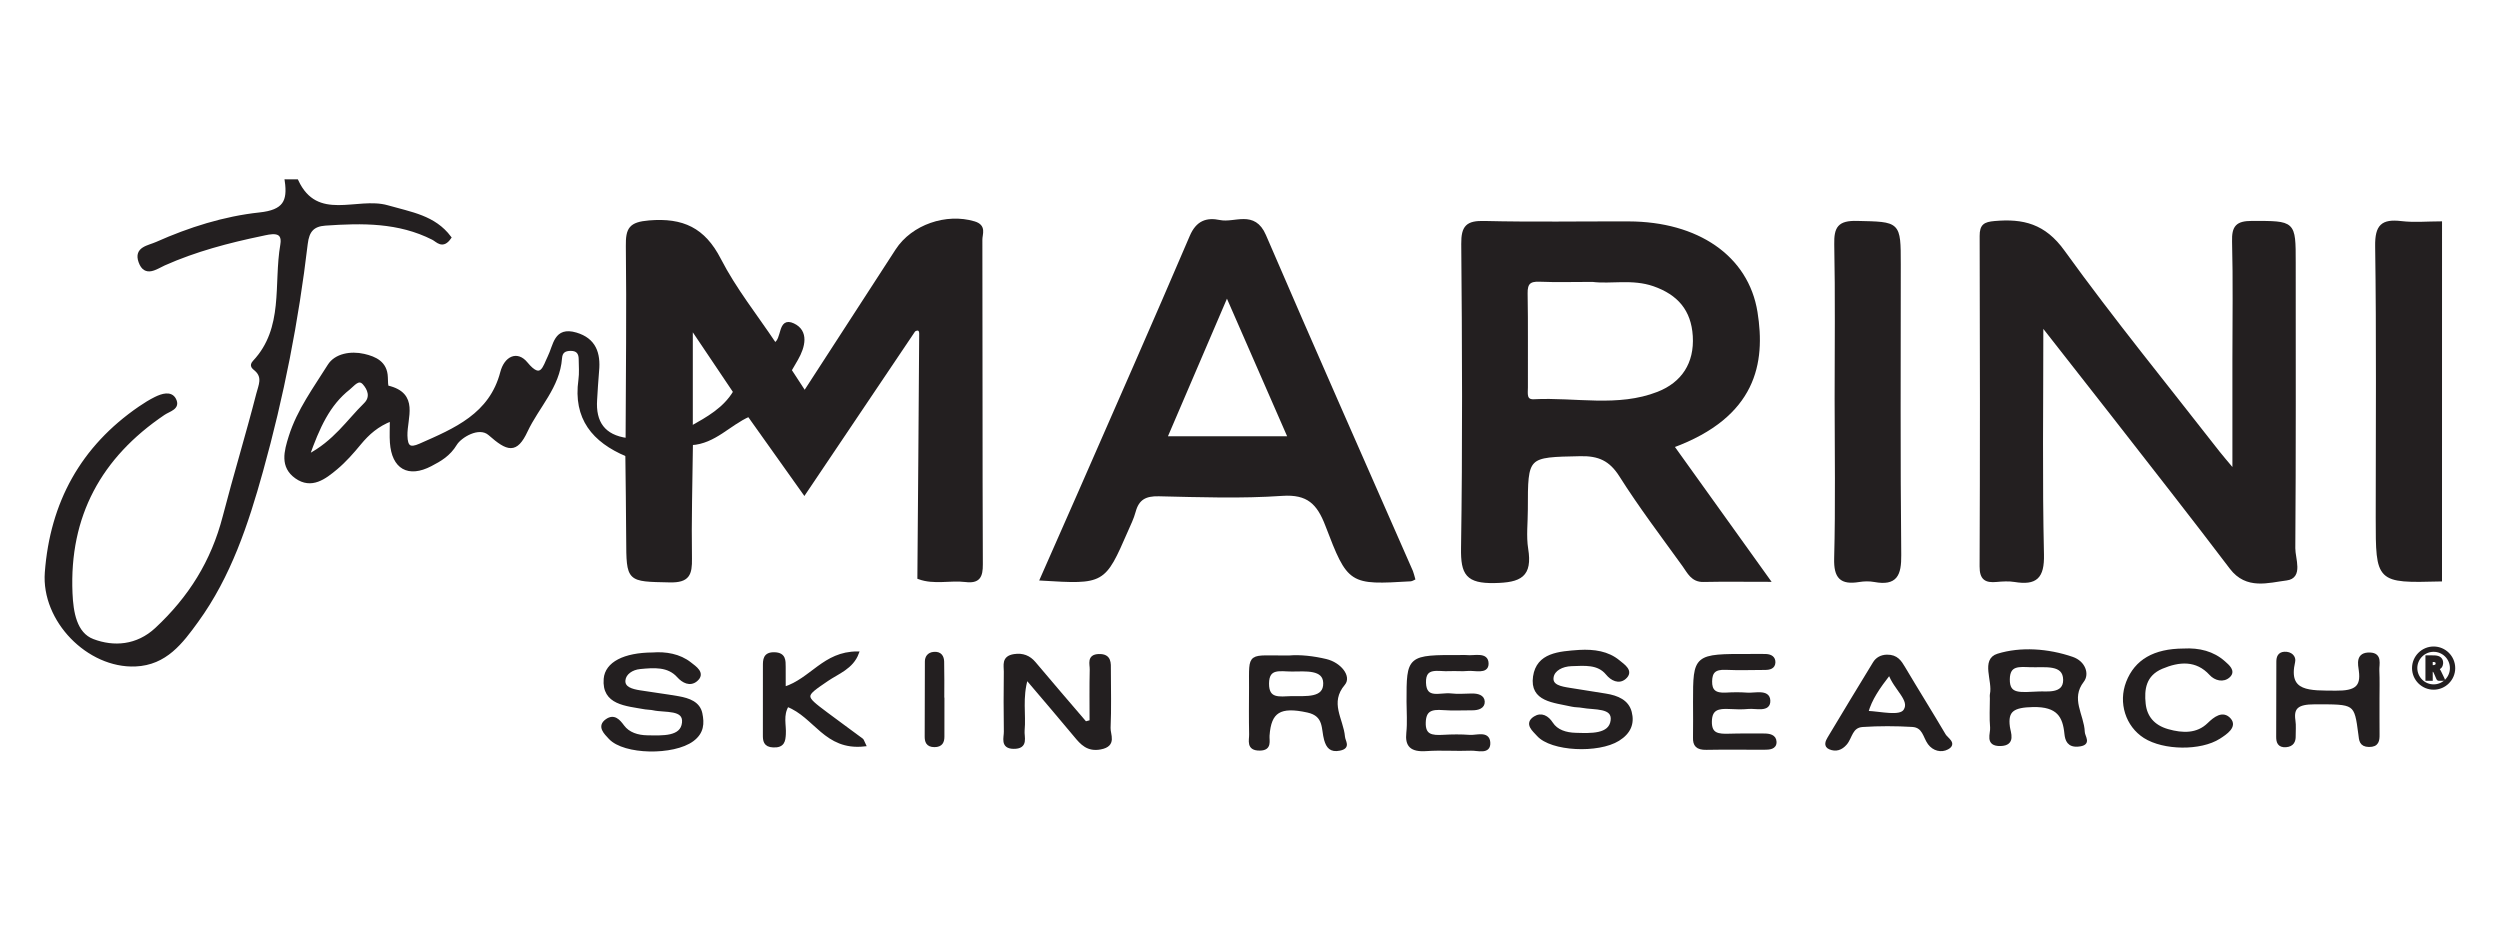 <svg xmlns="http://www.w3.org/2000/svg" xmlns:xlink="http://www.w3.org/1999/xlink" id="Layer_1" x="0px" y="0px" viewBox="0 0 800 304" style="enable-background:new 0 0 800 304;" xml:space="preserve"> <style type="text/css"> .st0{fill:#231F20;stroke:#231F20;stroke-miterlimit:10;} </style> <g> <path class="st0" d="M94.99,57.89c6.37,13.7,19.33,5.51,28.97,8.28c7.56,2.18,14.97,3.19,19.96,9.84c-2.29,3.32-3.94,1-5.36,0.27 c-10.98-5.58-22.68-5.4-34.48-4.58c-3.98,0.28-5.61,2.16-6.1,6.3c-2.9,24.6-7.65,48.85-14.3,72.72 c-4.72,16.95-10.23,33.61-20.7,48.03c-4.91,6.76-9.98,13.62-19.67,14.02c-15.02,0.62-29.63-14.23-28.47-29.58 c1.67-22.19,11.37-40.01,29.92-52.71c1.61-1.1,3.28-2.15,5.03-3.01c2.05-1.01,4.85-1.93,6.05,0.34c1.45,2.77-1.67,3.32-3.49,4.55 c-20.34,13.74-30.72,32.66-29.65,57.46c0.26,6.07,1.34,13,7,15.15c6.65,2.53,14.21,2.05,20.36-3.68 c10.69-9.97,17.96-21.49,21.7-35.95c3.4-13.12,7.37-26.13,10.75-39.29c0.68-2.66,2.09-5.32-0.55-7.71 c-0.8-0.72-1.82-1.25-0.62-2.54C91.43,105.02,88,90.97,90.2,78.32c0.91-5.26-3.9-3.82-6.46-3.29c-10.67,2.22-21.2,4.98-31.23,9.45 c-2.49,1.11-6.04,3.94-7.69-0.74c-1.53-4.32,2.68-4.67,5.34-5.86c10.53-4.69,21.62-8.19,32.92-9.4c7.92-0.85,9.48-4.01,8.54-10.6 C92.75,57.89,93.87,57.89,94.99,57.89z"></path> <path class="st0" d="M780.94,185.57c-20.21,0.51-20.21,0.51-20.21-19.85c0-28.98,0.24-57.97-0.18-86.94 c-0.09-6.49,1.79-8.25,7.86-7.53c4.12,0.49,8.36,0.09,12.54,0.08C780.94,109.41,780.94,147.49,780.94,185.57z"></path> <path class="st0" d="M535.2,142.8c10.32,14.39,20.16,28.13,30.74,42.89c-7.69,0-14.28-0.1-20.87,0.04 c-3.52,0.07-4.69-2.66-6.24-4.82c-6.85-9.5-13.95-18.85-20.2-28.74c-3.29-5.19-7.01-6.82-12.95-6.69 c-17.27,0.36-17.27,0.12-17.27,17.58c0,4.2-0.54,8.49,0.11,12.58c1.38,8.61-2.03,10.28-10.28,10.44 c-8.73,0.16-10.33-2.45-10.21-10.6c0.5-32.47,0.35-64.95,0.07-97.42c-0.05-5.52,1.44-6.99,6.9-6.85 c15.4,0.38,30.81,0.09,46.22,0.14c21.8,0.07,37.84,10.78,40.69,28.6C564.48,116.04,561.64,133.05,535.2,142.8z M509.65,89.71 c-6.42,0-11.73,0.16-17.02-0.06c-3.25-0.13-4.35,0.95-4.29,4.24c0.18,10.03,0.04,20.06,0.09,30.09c0.01,1.81-0.59,4.43,2.42,4.28 c13.27-0.68,26.88,2.62,39.73-2.41c7.92-3.1,12.15-9.48,11.61-18.34c-0.52-8.43-4.94-13.61-12.97-16.4 C522.33,88.73,515.39,90.45,509.65,89.71z"></path> <path class="st0" d="M653.37,103.8c0,26.26-0.34,49.96,0.2,73.64c0.17,7.33-2.16,9.38-8.83,8.3c-1.91-0.31-3.92-0.19-5.87-0.01 c-3.39,0.31-4.92-0.55-4.9-4.49c0.15-35.24,0.13-70.49,0.02-105.73c-0.01-3.35,1.15-4,4.29-4.28c9.06-0.8,15.86,0.82,21.92,9.22 c15.83,21.94,32.97,42.93,49.6,64.28c1.16,1.49,2.41,2.9,5.07,6.08c0-13.26,0-24.52,0-35.78c0-12.59,0.22-25.18-0.11-37.76 c-0.13-4.71,1.13-6.08,5.94-6.08c13.43,0.02,13.43-0.23,13.43,12.79c0,30.49,0.09,60.98-0.13,91.46c-0.02,3.36,2.55,9.2-2.35,9.81 c-5.78,0.71-12.68,3.05-17.69-3.55c-12.3-16.23-24.9-32.24-37.41-48.31C669.35,124.18,662.12,114.99,653.37,103.8z"></path> <path class="st0" d="M452.33,185.15c-0.39,0.18-0.61,0.35-0.84,0.37c-19.48,1.13-19.76,1.23-26.91-17.48 c-2.71-7.07-6.01-10.42-14.28-9.86c-13.1,0.9-26.32,0.43-39.48,0.13c-4.36-0.1-6.79,1.2-7.91,5.39c-0.57,2.12-1.58,4.13-2.46,6.16 c-7.26,16.63-7.27,16.63-27.16,15.44c4.1-9.31,8.07-18.26,12-27.23c12.01-27.45,24.12-54.85,35.9-82.4c1.97-4.62,5-5.63,9.09-4.77 c4.88,1.02,10.99-3.32,14.36,4.51c15.46,35.93,31.32,71.68,47.03,107.5C451.96,183.62,452.11,184.41,452.33,185.15z M412.64,140.1 c-6.73-15.39-13.04-29.82-20.02-45.78c-6.94,16.19-13.18,30.72-19.63,45.78C386.59,140.1,399.13,140.1,412.64,140.1z"></path> <path class="st0" d="M292.48,105.69c-11.61,17.25-23.21,34.49-35.09,52.15c-6.21-8.73-11.98-16.85-17.75-24.96 c4.4-4.8,8.79-9.6,13.19-14.4c1.35,2.07,2.71,4.15,4.67,7.16c10.07-15.54,19.8-30.55,29.53-45.56c5.03-7.76,15.86-11.42,24.71-8.76 c3.49,1.05,2.11,3.52,2.12,5.38c0.09,34.62,0,69.24,0.15,103.86c0.02,3.93-0.84,5.7-5.04,5.19c-4.95-0.6-10.03,0.9-14.91-0.89 c0.21-26.03,0.42-52.08,0.58-78.12C294.64,105.34,293.77,104.86,292.48,105.69z"></path> <path class="st0" d="M200.69,140.67c0.07-20.65,0.33-41.3,0.08-61.94c-0.07-5.48,0.88-7.2,6.99-7.7 c10.66-0.87,17.43,2.24,22.47,12.04c4.9,9.53,11.73,18.06,17.71,27.03c-2.99,6.17-6.72,11.73-12.82,15.3 c-4.35-6.47-8.69-12.93-13.92-20.7c0,11.89,0,22.01,0,32.13c0.01,1.71,0.03,3.42,0.04,5.14c-0.14,12.25-0.51,24.5-0.31,36.74 c0.08,5.04-0.69,7.29-6.61,7.16c-13.42-0.29-13.39,0.08-13.44-13.54c-0.03-8.91-0.18-17.81-0.27-26.72 C200.64,143.96,200.66,142.31,200.69,140.67z"></path> <path class="st0" d="M587.58,127.59c0-16.47,0.21-32.95-0.12-49.41c-0.11-5.27,1.05-7.12,6.74-6.99 c13.55,0.31,13.55-0.02,13.55,13.45c0,30.99-0.17,61.98,0.15,92.97c0.06,6.29-1.21,9.39-8.02,8.14c-1.62-0.3-3.38-0.27-5.01,0 c-5.7,0.92-7.6-1-7.44-7.07C587.88,161.65,587.58,144.62,587.58,127.59z"></path> <path class="st0" d="M200.69,140.67c-0.03,1.64-0.05,3.29-0.08,4.93c-10.65-4.48-16.74-11.76-15.02-24.01 c0.31-2.2,0.11-4.47,0.09-6.71c-0.02-1.96-0.91-3.1-3.02-3.1c-1.95,0-3.16,0.69-3.31,2.83c-0.66,9.13-7.34,15.5-10.98,23.26 c-3.26,6.96-5.88,6.11-11.69,1c-3.43-3.02-9.46,0.8-10.9,3.17c-2.14,3.53-4.95,5.1-7.97,6.68c-7.15,3.73-11.96,0.91-12.54-7.08 c-0.16-2.22-0.02-4.46-0.02-7.38c-4.53,1.75-7.5,4.41-10.18,7.65c-2.31,2.8-4.74,5.57-7.51,7.89c-3.66,3.06-7.89,6.32-12.76,2.87 c-4.73-3.36-3.43-8.15-1.92-12.95c2.65-8.42,7.87-15.42,12.42-22.71c2.12-3.41,6.95-4.24,11.14-3.28c3.6,0.83,7.02,2.35,7.17,6.98 c0.04,1.09,0.03,3.06,0.39,3.14c9.74,2.28,5.75,9.81,5.88,15.55c0.08,3.74,1.29,4.47,4.52,3.05c11.23-4.95,22.64-9.67,26.18-23.28 c1.21-4.64,4.84-6.5,7.8-2.9c4.93,6.02,5.83,1.02,7.33-1.97c1.89-3.76,1.91-9.37,8.6-7.4c5.96,1.76,7.43,6.18,6.9,11.79 c-0.29,3.06-0.42,6.14-0.63,9.2C190.07,135.23,193.21,139.66,200.69,140.67z M98.52,145.94c8.59-4.46,12.85-11.19,18.33-16.56 c2.4-2.35,1.14-5.04-0.36-6.72c-1.8-2.01-3.5,0.52-4.86,1.58C105.05,129.41,101.82,136.71,98.52,145.94z"></path> <path class="st0" d="M235.11,125.4c6.1-3.57,9.83-9.13,12.82-15.3c2.92-1.3,1.27-8.32,5.9-6.16c4.54,2.13,3.35,6.99,1.08,10.95 c-0.69,1.2-1.39,2.39-2.08,3.58c-4.4,4.8-8.79,9.6-13.19,14.4c-6.27,2.75-10.99,8.64-18.41,9.09c-0.01-1.71-0.03-3.42-0.04-5.14 C226.5,133.83,231.84,130.88,235.11,125.4z"></path> <path class="st0" d="M349.16,230.88c0-5.55-0.08-11.11,0.05-16.66c0.04-1.7-1.01-4.32,2.4-4.43c3.66-0.12,3.37,2.49,3.37,4.63 c0.01,6.16,0.18,12.33-0.09,18.48c-0.1,2.24,2.07,5.5-2.72,6.42c-4.07,0.78-6.03-1.46-8.03-3.88c-4.79-5.79-9.71-11.49-15.65-18.5 c-1.88,6.39-0.63,11.68-1.11,16.81c-0.2,2.11,1.36,5.46-3.08,5.38c-3.77-0.07-2.54-3.1-2.57-5.02c-0.11-6.4-0.08-12.8-0.01-19.19 c0.02-2.02-0.82-4.54,2.8-5.11c2.71-0.43,4.81,0.42,6.46,2.39c5.39,6.43,10.89,12.78,16.35,19.17 C347.93,231.21,348.54,231.04,349.16,230.88z"></path> <path class="st0" d="M505.4,208.47c4.69-0.26,9.08,0.38,12.5,3.21c1.63,1.35,4.48,3.12,1.95,5.24c-1.82,1.52-4.05,0.45-5.55-1.39 c-2.86-3.48-7.23-2.99-11.4-2.86c-3.12,0.1-5.82,1.57-6.23,3.93c-0.53,3.03,2.85,3.56,5.65,4.01c3.83,0.62,7.66,1.21,11.49,1.83 c3.79,0.61,6.95,1.99,7.85,5.47c0.91,3.53-0.22,6.46-3.82,8.71c-6.39,4-21.41,3.33-25.65-1.49c-1.29-1.46-4.02-3.54-1.05-5.43 c2.09-1.33,4.03-0.22,5.33,1.8c1.62,2.51,4.6,3.42,7.76,3.5c4.74,0.13,11.03,0.5,11.67-4.41c0.62-4.72-5.73-3.84-9.55-4.57 c-1.08-0.21-2.25-0.14-3.31-0.38c-5.81-1.32-13.07-1.56-11.97-9.12C492.12,209.35,498.91,208.93,505.4,208.47z"></path> <path class="st0" d="M208.87,209.29c4.09-0.32,8.54,0.38,11.95,3.09c1.52,1.21,4.54,3.08,1.88,5.26c-1.9,1.55-4.06,0.47-5.63-1.28 c-3.2-3.58-7.83-3.19-12.26-2.76c-2.67,0.25-4.94,1.83-5.17,4.03c-0.28,2.62,2.54,3.35,5.07,3.76c4.11,0.67,8.27,1.17,12.36,1.89 c3.38,0.6,6.49,1.71,7.19,5.05c0.65,3.13,0.55,6.04-2.68,8.44c-6.07,4.49-21.8,4.27-26.38-0.67c-1.46-1.58-3.72-3.65-1.05-5.54 c2.35-1.66,3.84,0.11,5.15,1.88c1.77,2.39,4.71,3.32,7.9,3.36c4.74,0.06,11.03,0.5,11.54-4.54c0.49-4.81-5.96-3.62-9.72-4.47 c-0.8-0.18-1.67-0.14-2.49-0.28c-6.25-1.12-13.49-1.4-12.85-9.27C194.08,212.3,199.75,209.33,208.87,209.29z"></path> <path class="st0" d="M450.59,224.57c-0.01-14.5-0.01-14.5,16.99-14.46c0.56,0,1.13-0.06,1.67,0.01c2.48,0.31,6.61-1.13,6.6,2.27 c-0.01,2.93-3.92,1.59-6.17,1.82c-1.93,0.19-3.91-0.06-5.86,0.06c-3.47,0.22-8.18-1.54-8,4.22c0.18,5.88,5.14,3.51,8.44,3.9 c2.19,0.26,4.46,0.07,6.69,0.03c1.86-0.03,3.62,0.43,3.67,2.13c0.05,1.69-1.63,2.26-3.52,2.25c-3.07-0.03-6.16,0.18-9.21-0.06 c-4.07-0.33-6.04,0.48-6.15,4.48c-0.12,4.24,2.31,4.65,6.16,4.42c2.78-0.16,5.6-0.19,8.37,0.02c2.21,0.17,5.86-1.33,6.12,1.87 c0.28,3.53-3.55,2.1-5.67,2.19c-4.74,0.2-9.52-0.2-14.23,0.13c-4.98,0.35-6.39-1.38-5.97-5.32 C450.87,231.23,450.6,227.89,450.59,224.57z"></path> <path class="st0" d="M251.96,225.68c-1.94,3.23-0.8,6.31-0.99,9.27c-0.13,2.07-0.32,3.86-3.51,3.73c-2.75-0.11-2.85-1.76-2.84-3.51 c0.02-7.33,0.02-14.67,0.01-22c0-1.97-0.03-4.05,3.23-3.95c3.19,0.1,3.04,2.25,3.06,4.16c0.03,2.1,0.01,4.2,0.01,6.91 c8.77-2.75,12.8-11.36,23.42-11.33c-1.73,4.68-6.31,6.23-9.7,8.55c-7.7,5.26-7.82,5.16-0.17,10.9c3.75,2.81,7.56,5.56,11.32,8.36 c0.19,0.14,0.22,0.43,0.78,1.59C264.12,239.73,260.95,229.12,251.96,225.68z"></path> <path class="st0" d="M412.57,210.25c3.54-0.3,7.69,0.17,11.74,1.13c4.47,1.07,7.6,5.15,5.66,7.43c-5.17,6.09-0.53,11.4-0.07,17 c0.13,1.53,1.88,3.28-1.23,3.91c-2.82,0.57-3.79-0.77-4.45-2.99c-1.01-3.41,0.07-7.93-5.75-9.21c-8.93-1.96-12.17,0.06-12.71,7.83 c-0.12,1.76,0.81,4.28-2.57,4.34c-4.02,0.07-2.92-2.8-2.97-4.74c-0.11-4.98-0.05-9.96-0.03-14.94 C400.21,208.56,399.21,210.38,412.57,210.25z M413.24,223.26c4.55-0.07,10.83,0.74,10.69-4.7c-0.12-4.87-6.19-4.19-10.52-4.17 c-3.61,0.02-7.8-1.24-7.82,4.35C405.56,224.15,409.37,223.39,413.24,223.26z"></path> <path class="st0" d="M637.26,223.53c0-0.48-0.08-0.96,0.02-1.42c0.9-4.27-2.91-10.9,2.05-12.44c7.3-2.26,16.01-1.67,23.77,1 c3.83,1.32,4.97,5.06,3.32,7.18c-4.48,5.78,0.02,10.98,0.21,16.39c0.06,1.68,2.35,3.83-1.63,4.18c-3.02,0.26-3.68-1.6-3.89-3.66 c-0.55-5.52-2.44-9.18-10.6-9c-6.31,0.14-8.57,1.51-7.84,6.87c0.26,1.91,1.93,5.49-2.51,5.6c-4.56,0.11-2.65-3.41-2.83-5.45 C637.06,229.72,637.25,226.62,637.26,223.53z M652.54,221.77c1.98-0.17,8.2,0.99,8.17-4.2c-0.04-5.61-6.42-4.41-10.94-4.56 c-3.66-0.12-7.06-0.61-7.13,4.33C642.55,222.78,646.42,222.02,652.54,221.77z"></path> <path class="st0" d="M760.94,223.73c0.01,3.79-0.02,7.57,0.02,11.36c0.02,1.79-0.15,3.49-2.89,3.44c-2.67-0.05-2.67-1.75-2.89-3.51 c-1.35-10.38-1.39-10.15-14.64-10.13c-5.18,0.01-7.17,1.37-6.5,5.69c0.25,1.63,0.05,3.31,0.08,4.97c0.03,1.58-0.52,2.88-2.58,3.05 c-2.35,0.2-2.66-1.3-2.66-2.79c-0.01-8.05,0.01-16.09,0.05-24.14c0.01-1.23,0.35-2.5,2.06-2.61c2.07-0.13,3.3,1.23,2.96,2.68 c-2.38,10.3,5.27,9.69,13.52,9.77c6.37,0.07,8.56-1.6,7.86-6.86c-0.28-2.1-1.13-5.53,3.12-5.34c3.44,0.15,2.36,3.22,2.44,5.2 C761.03,217.57,760.94,220.65,760.94,223.73z"></path> <path class="st0" d="M542.27,224.68c0-14.95,0-14.95,17.8-14.91c1.67,0,3.35-0.06,5.02,0.01c1.58,0.07,2.59,0.76,2.54,2.2 c-0.06,1.53-1.3,1.89-2.81,1.9c-4.18,0.01-8.38,0.16-12.55-0.03c-3.68-0.17-4.83,1.19-4.89,4.15c-0.06,3.08,1.36,4.33,4.93,4.13 c2.22-0.13,4.48-0.16,6.69,0.01c2.56,0.2,6.8-1.14,7,1.97c0.21,3.44-4.1,2.01-6.58,2.26c-1.93,0.19-3.91,0.13-5.85,0.02 c-3.83-0.22-6.19,0.32-6.27,4.47c-0.08,4.28,2.45,4.55,6.2,4.42c3.62-0.13,7.25-0.02,10.88-0.06c1.85-0.02,3.52,0.35,3.61,2.13 c0.1,1.97-1.79,2.07-3.52,2.07c-6.14,0.01-12.28-0.09-18.41,0.03c-3,0.06-3.87-1.08-3.8-3.41 C542.34,232.26,542.26,228.47,542.27,224.68z"></path> <path class="st0" d="M603.82,209.99c3.09-0.05,4.21,1.77,5.4,3.78c4.26,7.19,8.71,14.28,12.95,21.48c0.73,1.25,3.61,2.69,0.94,4.12 c-1.92,1.03-4.31,0.44-5.75-1.52c-1.55-2.1-1.66-5.51-5.43-5.73c-5.28-0.31-10.63-0.33-15.91,0.02c-3.74,0.25-3.72,3.8-5.46,5.81 c-1.4,1.62-3.09,2.19-5.02,1.36c-1.57-0.68-0.87-2.09-0.25-3.13c4.8-8.01,9.63-16.02,14.51-23.99 C600.6,210.86,601.97,210.03,603.82,209.99z M604.67,215.36c-3.7,4.77-6.11,8.27-7.33,12.6c4.6,0.19,10.72,1.83,12.26-0.59 C611.81,223.9,606.41,220.48,604.67,215.36z"></path> <path class="st0" d="M698.72,208.03c5-0.28,9.43,0.84,12.94,3.97c1.33,1.18,3.2,2.73,1.59,4.29c-1.79,1.73-4.35,0.97-5.8-0.62 c-4.53-4.97-10.18-4.47-15.7-2.13c-5.54,2.35-6.14,7.02-5.63,11.71c0.44,4.11,2.81,7.21,7.57,8.56c4.74,1.34,9.46,1.48,13.09-2.05 c1.99-1.94,4.54-3.92,6.66-1.51c1.94,2.2-1.09,4.28-3.33,5.71c-5.95,3.8-17.68,3.66-23.78-0.21c-5.68-3.61-7.99-10.92-5.49-17.38 C683.51,211.48,689.38,208.08,698.72,208.03z"></path> <path class="st0" d="M301.72,223.74c0,4.01,0.02,8.01-0.01,12.02c-0.01,1.51-0.47,2.83-2.7,2.82c-2.28-0.01-2.61-1.39-2.61-2.89 c0-8.01,0.02-16.02,0.06-24.03c0.01-1.28,0.68-2.37,2.26-2.55c2.23-0.26,2.87,1.15,2.91,2.62c0.1,4,0.04,8.01,0.04,12.01 C301.69,223.74,301.7,223.74,301.72,223.74z"></path> </g> <g> <path class="st0" d="M778.76,220.2c-3.53,0-6.41-2.88-6.41-6.41c0-3.53,2.88-6.41,6.41-6.41c3.54,0,6.41,2.88,6.41,6.43 C785.17,217.32,782.29,220.2,778.76,220.2z M778.76,219.5c3.15,0,5.71-2.56,5.71-5.7c0-3.16-2.55-5.72-5.72-5.72 c-3.13,0-5.7,2.56-5.71,5.69C773.05,216.93,775.61,219.5,778.76,219.5z"></path> <path class="st0" d="M777.98,217.36c-0.46,0-0.89,0-1.34,0c0-2.38,0-4.75,0-7.14c0.04,0,0.09-0.01,0.14-0.01 c0.74,0,1.48-0.01,2.22,0.01c0.34,0.01,0.69,0.06,1.01,0.15c0.99,0.28,1.38,1.05,1.28,2.01c-0.09,0.86-0.54,1.34-1.38,1.54 c-0.03,0.01-0.05,0.02-0.11,0.04c0.43,0.18,0.63,0.53,0.81,0.9c0.39,0.79,0.77,1.59,1.15,2.39c0.01,0.03,0.02,0.05,0.04,0.11 c-0.4,0-0.78,0-1.16,0c-0.41,0-0.41,0-0.58-0.37c-0.28-0.64-0.56-1.28-0.84-1.92c-0.24-0.53-0.65-0.74-1.25-0.64 C777.98,215.4,777.98,216.37,777.98,217.36z M777.99,211.34c-0.01,0.03-0.02,0.05-0.02,0.06c0,0.61,0,1.22,0,1.84 c0,0.09,0.04,0.12,0.13,0.12c0.27-0.01,0.54,0,0.8-0.04c0.2-0.03,0.41-0.11,0.58-0.21c0.38-0.23,0.46-0.6,0.4-1 c-0.05-0.37-0.28-0.59-0.63-0.69C778.84,211.29,778.41,211.34,777.99,211.34z"></path> </g> </svg>